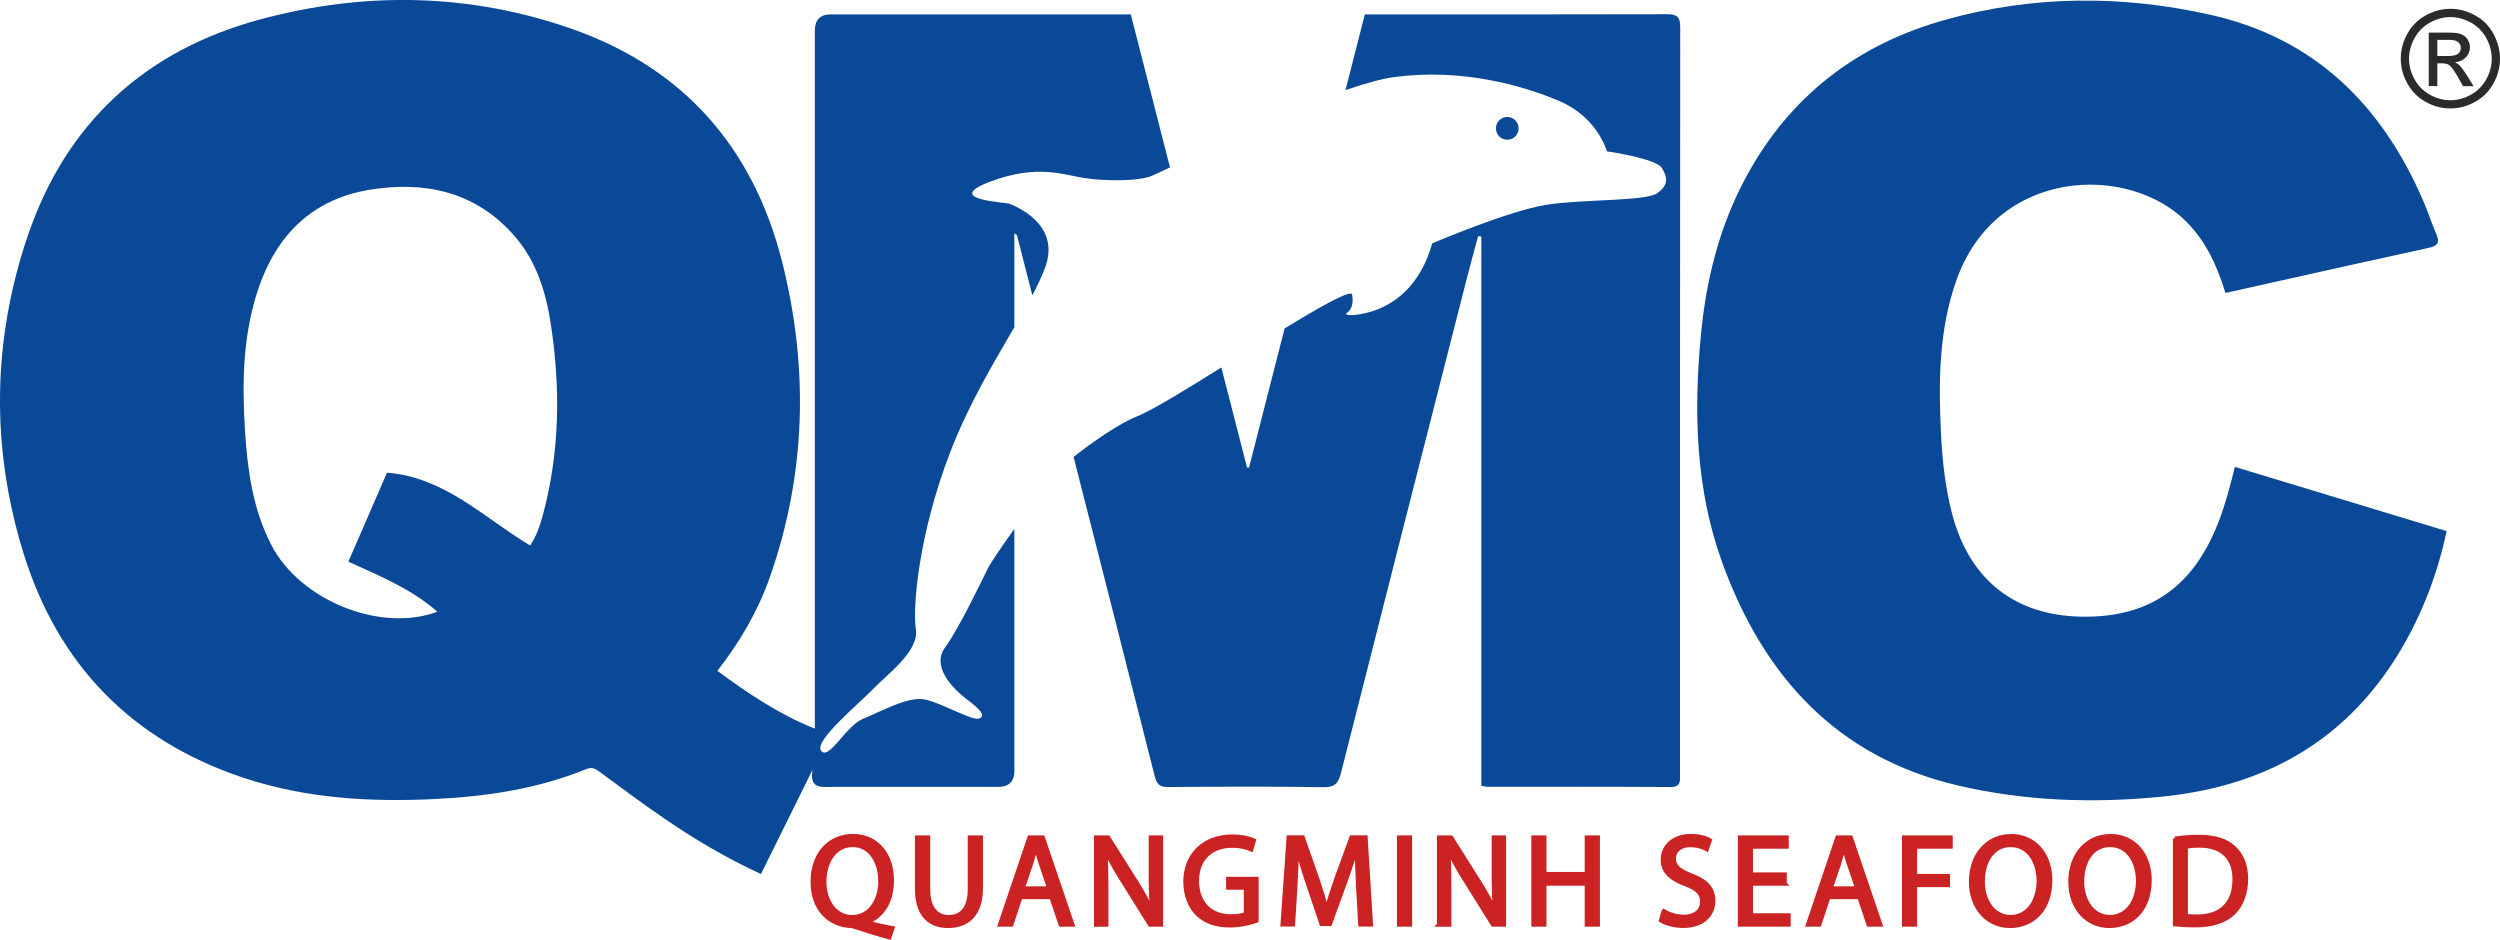 <svg xmlns="http://www.w3.org/2000/svg" id="Layer_2" data-name="Layer 2" viewBox="0 0 320 120.3"><defs><style>.cls-1{fill:#0a4998}.cls-3{fill:#cb2323;stroke:#cb2323;stroke-miterlimit:10;stroke-width:.5px}</style></defs><g id="Layer_1-2" data-name="Layer 1"><path d="M286.07 59.75c-.63 2.52-1.23 4.81-2.08 7.02-2.79 7.23-7.57 11.69-15.7 12.13-9.58.51-16.17-4.12-18.49-13.4-.8-3.19-1.17-6.44-1.34-9.72-.34-6.79-.33-13.57 2.02-20.07 5.19-14.32 22.07-14.75 29.42-7.29 2.49 2.53 3.88 5.59 4.96 9.08 2.11-.47 4.05-.9 6-1.34 6.68-1.49 13.36-2.99 20.04-4.44 1.1-.24 1.42-.65.96-1.73-.59-1.35-1.04-2.77-1.62-4.13-5.28-12.35-13.91-20.95-27.28-23.96-11.34-2.55-22.72-2.51-33.95.63-11.28 3.15-19.96 9.78-25.57 20.23-3.35 6.24-5.04 12.98-5.71 19.99-.96 9.94-.71 19.84 2.73 29.3 5.26 14.46 14.61 24.84 30.11 28.48 8.59 2.02 17.31 2.31 26.08 1.45 14.99-1.47 26.01-8.75 32.62-22.47 1.76-3.66 3.04-7.49 3.9-11.53-9.08-2.75-18.02-5.47-27.11-8.22ZM129.23 26.09c-.5-.22-8.63-.51-2.51-2.83 6.12-2.32 9.52-.84 12.14-.46 2.63.38 6.36.4 8.21-.16.33-.1 1.3-.55 2.69-1.21-1.67-6.52-3.35-13.05-5.02-19.59h-38.39q-2.05 0-2.05 2.07v89.36c-4.64-1.86-8.58-4.54-12.48-7.4 2.92-3.74 5.22-7.7 6.75-12.07 4.63-13.26 4.95-26.77 1.54-40.29C96.44 18.95 87.54 8.77 73.35 3.75 60.17-.9 46.65-1.13 33.21 2.51 18.56 6.48 8.42 15.77 3.53 30.25c-4.51 13.33-4.7 26.95-.57 40.41 4.42 14.42 13.92 24.15 28.25 28.91 7.91 2.62 16.09 3.11 24.36 2.71 6.67-.32 13.2-1.29 19.43-3.82.69-.28 1.12-.14 1.68.28 2.75 2.04 5.51 4.08 8.34 6.02 3.9 2.69 7.98 5.08 12.38 7.12 2.24-4.51 4.42-8.93 6.61-13.35-.47 2.57 1.26 2.19 2.7 2.19h21.04q2.09 0 2.09-2.04V67.69c-1.62 2.26-3.02 4.32-3.4 5.08-.93 1.86-3.75 7.78-5.48 10.12-1.73 2.34.85 5.15 2.73 6.57s2.5 2.17 1.64 2.51c-.86.34-4.73-1.96-6.9-2.43-2.17-.48-5.82 1.62-7.97 2.47-2.15.85-4.36 5.37-5.35 4.1-.99-1.27 4.91-6.08 6.66-7.93 1.76-1.85 5.9-4.81 5.46-7.63-.44-2.82.37-12.19 4.35-22.55 2.41-6.28 5.64-11.63 8.26-16.12V29.87c.27.12.34.25.37.39.64 2.51 1.28 5.03 1.93 7.54.68-1.29 1.25-2.5 1.66-3.62 2.03-5.61-4.06-7.87-4.56-8.09ZM69.42 66.15c-.35 1.26-.77 2.5-1.56 3.67-5.9-3.51-10.85-8.71-18.32-9.32-1.6 3.68-3.24 7.47-4.95 11.39 4.05 1.85 8.05 3.47 11.39 6.41-7.33 2.73-17.63-1.47-21.28-8.6-2.37-4.61-3.03-9.63-3.35-14.72-.38-6.11-.25-12.18 1.72-18.03 2.33-6.9 6.97-11.48 14.24-12.66 7.06-1.15 13.57.21 18.55 5.92 2.76 3.17 3.99 7.05 4.62 11.12 1.29 8.34 1.19 16.65-1.06 24.84Z" class="cls-1"/><path d="M213.34 1.82c-12.39.04-24.79.02-37.18.02h-1.46c-.83 3.24-1.65 6.47-2.48 9.7 2.45-.85 4.65-1.47 6.35-1.69 8.5-1.1 16.2 1.02 21.06 3.1 4.86 2.07 6.06 6.42 6.06 6.42s6.31.92 7.03 2.13c.72 1.21.91 2.13-.57 3.21s-9.3.75-14.14 1.49-14.69 4.95-14.69 4.95c-1.83 6.53-6.15 8.4-8.59 8.94-2.43.54-2.46.05-2.46.05 1.26-.72.78-2.52.78-2.52-.55-.41-4.95 2.18-8.62 4.42-1.52 5.93-3.03 11.87-4.55 17.8h-.26c-1.1-4.27-2.19-8.54-3.29-12.81-3.87 2.43-8.76 5.47-10.85 6.29-2.23.88-5.82 3.38-8.06 5.17 3.47 13.61 6.94 27.23 10.38 40.85.28 1.11.68 1.41 1.78 1.4 6.59-.05 13.19-.09 19.78.02 1.47.02 1.95-.47 2.28-1.8 5.27-20.84 10.59-41.66 15.9-62.49.53-2.09 1.1-4.17 1.66-6.25l.41.06v70.3c.38.07.59.13.79.13 7.81 0 15.61-.02 23.42.03 1.36 0 1.22-.77 1.22-1.64 0-31.88-.01-63.75.03-95.63 0-1.38-.46-1.66-1.72-1.65Z" class="cls-1"/><path d="M194.38 16.43c0-.81-.65-1.46-1.45-1.46s-1.45.65-1.45 1.46.65 1.46 1.45 1.46 1.45-.65 1.45-1.46Z" class="cls-1"/><path d="M313.66 1.13c1.07 0 2.11.27 3.12.82 1.02.55 1.81 1.33 2.37 2.36s.85 2.09.85 3.2-.28 2.15-.84 3.17a5.93 5.93 0 0 1-2.35 2.36c-1.01.56-2.06.84-3.16.84s-2.15-.28-3.16-.84a5.93 5.93 0 0 1-2.35-2.36c-.56-1.01-.84-2.07-.84-3.17s.28-2.17.85-3.2a5.878 5.878 0 0 1 2.38-2.36c1.02-.55 2.06-.82 3.12-.82Zm0 1.06c-.89 0-1.76.23-2.6.69-.84.46-1.5 1.11-1.98 1.97-.48.85-.72 1.74-.72 2.66s.23 1.8.7 2.64c.47.84 1.12 1.5 1.96 1.97.84.47 1.72.71 2.63.71s1.79-.24 2.63-.71c.84-.47 1.49-1.13 1.96-1.97.47-.84.7-1.72.7-2.64s-.24-1.81-.71-2.66a4.878 4.878 0 0 0-1.98-1.97c-.85-.46-1.71-.69-2.6-.69Zm-2.78 8.84V4.17h2.35c.8 0 1.38.06 1.74.19.36.13.65.35.86.66.21.32.32.65.32 1.01 0 .5-.18.94-.53 1.31-.36.37-.83.58-1.42.63.24.1.43.22.58.36.27.27.61.72 1.01 1.36l.83 1.34h-1.35l-.61-1.08c-.48-.85-.86-1.38-1.15-1.6-.2-.16-.5-.24-.88-.24h-.65v2.91h-1.1Zm1.1-3.86h1.34c.64 0 1.08-.1 1.31-.29.23-.19.35-.44.35-.76 0-.2-.06-.38-.17-.54s-.27-.28-.47-.36c-.2-.08-.57-.12-1.11-.12h-1.25v2.07Z" style="fill:#2b2b2b"/><path d="M113.85 120c-1.5-.4-2.97-.85-4.26-1.29-.23-.08-.46-.17-.68-.17-2.64-.1-4.91-2.06-4.91-5.66s2.18-5.89 5.19-5.89 4.99 2.36 4.99 5.66c0 2.87-1.32 4.71-3.17 5.36v.07c1.11.28 2.31.55 3.25.71l-.41 1.21Zm-1.19-7.28c0-2.24-1.16-4.54-3.52-4.54s-3.62 2.26-3.6 4.68c-.02 2.37 1.29 4.51 3.54 4.51s3.59-2.09 3.59-4.64ZM118.82 107.18v6.62c0 2.5 1.11 3.57 2.59 3.57 1.65 0 2.71-1.09 2.71-3.57v-6.62h1.45v6.52c0 3.43-1.8 4.84-4.21 4.84-2.28 0-4-1.31-4-4.78v-6.58h1.45ZM130.63 114.84l-1.16 3.52h-1.49l3.78-11.18h1.73l3.8 11.18h-1.54l-1.19-3.52h-3.95Zm3.65-1.13-1.09-3.22c-.25-.73-.41-1.39-.58-2.04h-.03c-.17.66-.35 1.34-.56 2.02l-1.09 3.23h3.35ZM140.28 118.36v-11.18h1.57l3.57 5.66c.83 1.31 1.47 2.49 2 3.63l.03-.02c-.13-1.49-.17-2.85-.17-4.59v-4.68h1.35v11.18h-1.45l-3.54-5.67c-.78-1.24-1.52-2.52-2.08-3.73l-.05.02c.08 1.41.12 2.75.12 4.61v4.78h-1.35ZM160.84 117.86c-.64.23-1.92.61-3.42.61-1.69 0-3.07-.43-4.16-1.48-.96-.93-1.55-2.42-1.55-4.16.02-3.33 2.3-5.77 6.03-5.77 1.29 0 2.3.28 2.78.51l-.35 1.18c-.59-.27-1.34-.48-2.46-.48-2.71 0-4.48 1.69-4.48 4.49s1.7 4.51 4.3 4.51c.94 0 1.59-.13 1.92-.3v-3.33h-2.26v-1.16h3.67v5.37ZM173.83 113.45c-.08-1.56-.18-3.43-.17-4.83h-.05c-.38 1.31-.84 2.7-1.4 4.25l-1.97 5.42h-1.09l-1.8-5.32c-.53-1.58-.97-3.02-1.29-4.35h-.03c-.03 1.39-.12 3.27-.21 4.94l-.3 4.79h-1.37l.78-11.18h1.83l1.9 5.41c.46 1.38.84 2.6 1.12 3.77h.05c.28-1.13.68-2.36 1.17-3.77l1.98-5.41h1.83l.69 11.18h-1.4l-.28-4.91ZM180.5 107.18v11.18h-1.44v-11.18h1.44ZM184.18 118.36v-11.18h1.57l3.57 5.66c.83 1.31 1.47 2.49 2 3.63l.03-.02c-.13-1.49-.17-2.85-.17-4.59v-4.68h1.35v11.18h-1.45l-3.54-5.67c-.78-1.24-1.52-2.52-2.08-3.73l-.05.02c.08 1.41.12 2.75.12 4.61v4.78h-1.36ZM197.7 107.18v4.68h5.39v-4.68h1.45v11.18h-1.45v-5.24h-5.39v5.24h-1.44v-11.18h1.44ZM212.95 116.6c.64.4 1.59.73 2.58.73 1.47 0 2.33-.78 2.33-1.91 0-1.05-.59-1.64-2.1-2.22-1.82-.65-2.94-1.59-2.94-3.17 0-1.74 1.44-3.04 3.6-3.04 1.14 0 1.97.27 2.46.55l-.4 1.18c-.36-.2-1.11-.53-2.11-.53-1.52 0-2.1.91-2.1 1.68 0 1.05.68 1.56 2.21 2.16 1.88.73 2.84 1.64 2.84 3.28 0 1.72-1.27 3.22-3.9 3.22-1.07 0-2.25-.32-2.84-.71l.36-1.21ZM228.47 113.12h-4.33v4.03h4.82v1.21h-6.26v-11.18h6.01v1.21h-4.58v3.53h4.33v1.19ZM234.05 114.84l-1.16 3.52h-1.49l3.78-11.18h1.73l3.8 11.18h-1.54l-1.19-3.52h-3.95Zm3.65-1.13-1.09-3.22c-.25-.73-.41-1.39-.58-2.04H236c-.17.66-.35 1.34-.56 2.02l-1.09 3.23h3.35ZM243.7 107.18h6v1.21h-4.56v3.72h4.21v1.19h-4.21v5.06h-1.44v-11.18ZM262.45 112.65c0 3.85-2.33 5.89-5.17 5.89s-5.01-2.29-5.01-5.67c0-3.55 2.2-5.87 5.17-5.87s5.01 2.34 5.01 5.66Zm-8.64.18c0 2.39 1.29 4.53 3.55 4.53s3.57-2.11 3.57-4.64c0-2.22-1.16-4.54-3.55-4.54s-3.57 2.21-3.57 4.66ZM275.17 112.65c0 3.85-2.33 5.89-5.17 5.89s-5.01-2.29-5.01-5.67c0-3.55 2.2-5.87 5.17-5.87s5.01 2.34 5.01 5.66Zm-8.64.18c0 2.39 1.29 4.53 3.55 4.53s3.57-2.11 3.57-4.64c0-2.22-1.16-4.54-3.55-4.54s-3.57 2.21-3.57 4.66ZM278.37 107.33c.88-.13 1.92-.23 3.06-.23 2.07 0 3.54.48 4.51 1.39.99.91 1.57 2.21 1.57 4.01s-.56 3.32-1.6 4.35c-1.04 1.04-2.76 1.61-4.92 1.61-1.02 0-1.88-.05-2.61-.13v-11Zm1.44 9.89c.36.07.89.08 1.45.08 3.07 0 4.74-1.72 4.74-4.74.02-2.64-1.47-4.31-4.51-4.31-.74 0-1.31.07-1.69.15v8.82Z" class="cls-3"/></g></svg>